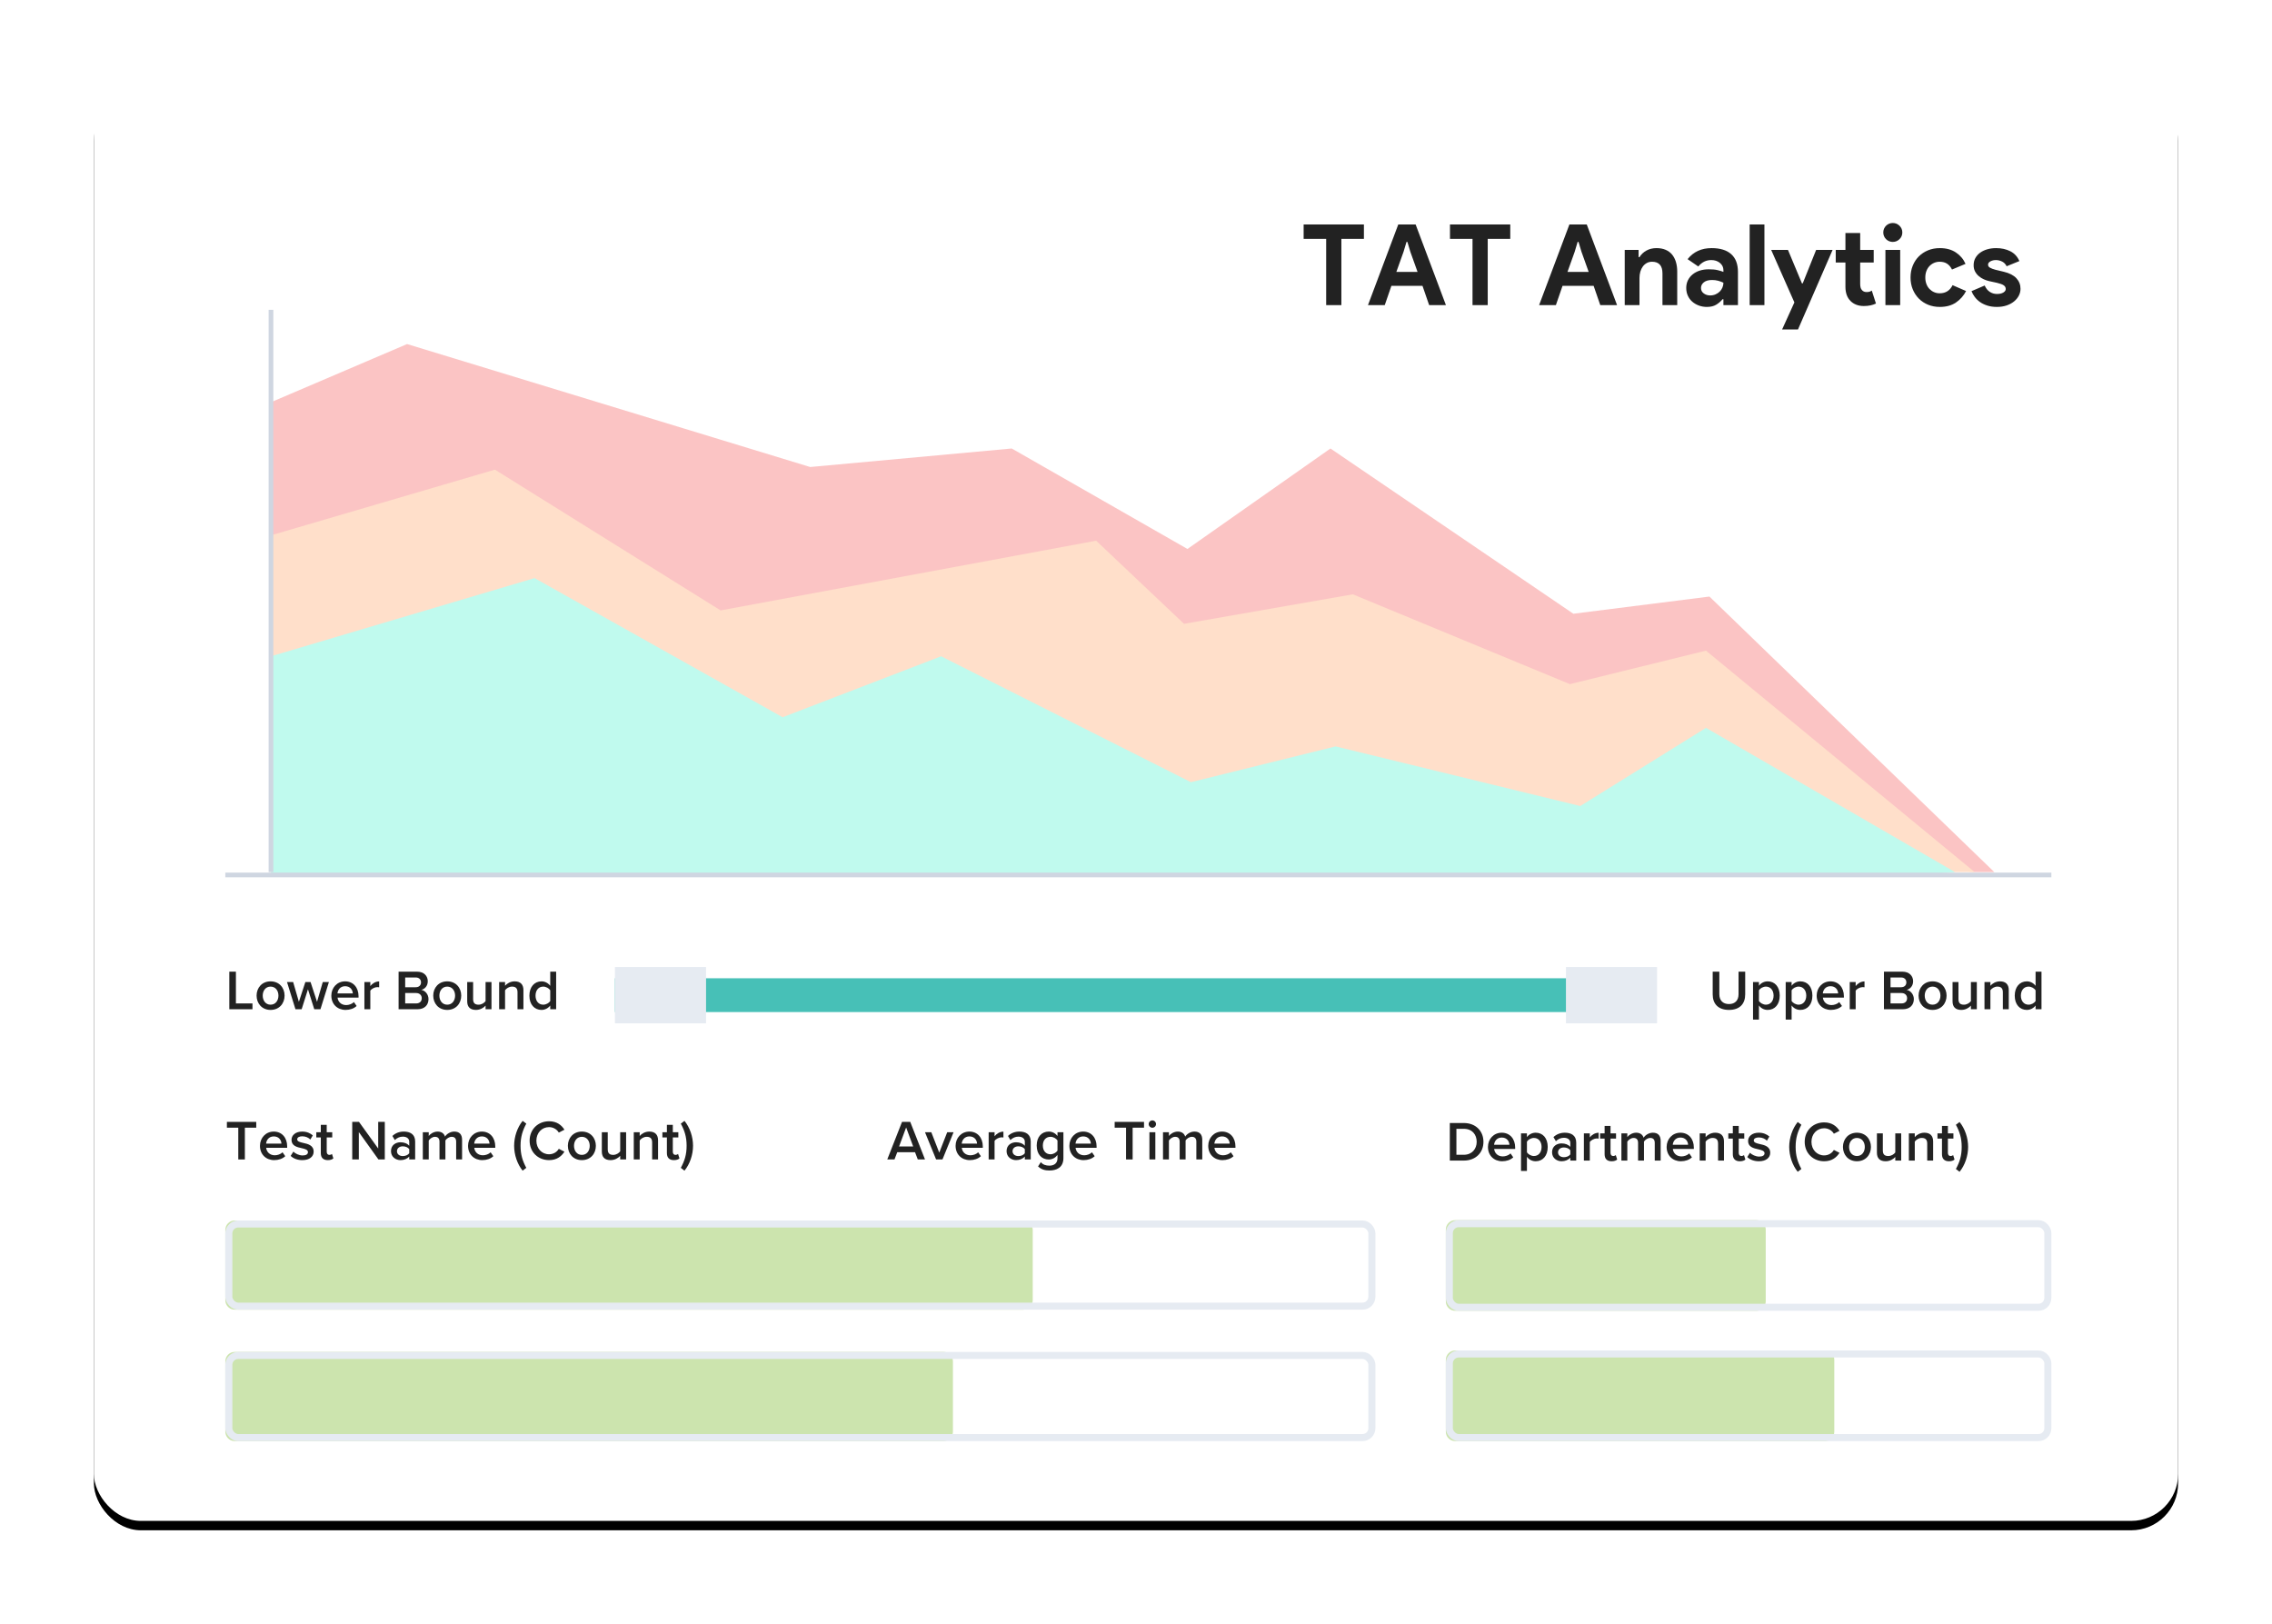 <?xml version="1.0" encoding="UTF-8"?>
<svg width="484px" height="346px" viewBox="0 0 484 346" version="1.1" xmlns="http://www.w3.org/2000/svg" xmlns:xlink="http://www.w3.org/1999/xlink">
    <title>Finance Data Copy</title>
    <defs>
        <rect id="path-1" x="0" y="0" width="444" height="306" rx="10"></rect>
        <filter x="-7.0%" y="-9.5%" width="114.0%" height="120.3%" filterUnits="objectBoundingBox" id="filter-2">
            <feOffset dx="0" dy="2" in="SourceAlpha" result="shadowOffsetOuter1"></feOffset>
            <feGaussianBlur stdDeviation="10" in="shadowOffsetOuter1" result="shadowBlurOuter1"></feGaussianBlur>
            <feColorMatrix values="0 0 0 0 0   0 0 0 0 0   0 0 0 0 0  0 0 0 0.1 0" type="matrix" in="shadowBlurOuter1"></feColorMatrix>
        </filter>
    </defs>
    <g id="Page-1" stroke="none" stroke-width="1" fill="none" fill-rule="evenodd">
        <g id="Group-25" transform="translate(20, 18)">
            <g id="Rectangle">
                <use fill="black" fill-opacity="1" filter="url(#filter-2)" xlink:href="#path-1"></use>
                <use fill="#FFFFFF" fill-rule="evenodd" xlink:href="#path-1"></use>
            </g>
            <path d="M30,242 L198,242 C199.105,242 200,242.895 200,244 L200,259 C200,260.105 199.105,261 198,261 L30,261 C28.895,261 28,260.105 28,259 L28,244 C28,242.895 28.895,242 30,242 Z" id="Rectangle" fill="#CCE4AE"></path>
            <path d="M30,270 L181,270 C182.105,270 183,270.895 183,272 L183,287 C183,288.105 182.105,289 181,289 L30,289 C28.895,289 28,288.105 28,287 L28,272 C28,270.895 28.895,270 30,270 Z" id="Rectangle-Copy-4" fill="#CCE4AE"></path>
            <g id="Test-Name-(Count)" transform="translate(28.336, 220.78)" fill="#222222" fill-rule="nonzero">
                <polygon id="Path" points="3.828 8.22 3.828 1.452 6.252 1.452 6.252 0.216 0 0.216 0 1.452 2.424 1.452 2.424 8.22"></polygon>
                <path d="M7.044,5.316 C7.044,7.152 8.34,8.364 10.08,8.364 C11.004,8.364 11.856,8.076 12.432,7.524 L11.856,6.696 C11.448,7.104 10.776,7.332 10.212,7.332 C9.12,7.332 8.46,6.612 8.364,5.736 L12.84,5.736 L12.84,5.436 C12.84,3.612 11.724,2.28 9.984,2.28 C8.268,2.28 7.044,3.636 7.044,5.316 Z M9.984,3.312 C11.124,3.312 11.592,4.164 11.616,4.848 L8.352,4.848 C8.412,4.14 8.904,3.312 9.984,3.312 Z" id="Shape"></path>
                <path d="M13.584,7.464 C14.184,8.052 15.084,8.364 16.068,8.364 C17.628,8.364 18.48,7.584 18.48,6.564 C18.48,5.196 17.244,4.908 16.236,4.692 C15.552,4.536 14.976,4.38 14.976,3.936 C14.976,3.528 15.396,3.288 16.056,3.288 C16.776,3.288 17.424,3.588 17.772,3.984 L18.3,3.096 C17.772,2.628 17.028,2.28 16.044,2.28 C14.58,2.28 13.764,3.096 13.764,4.044 C13.764,5.34 14.952,5.604 15.948,5.82 C16.656,5.976 17.268,6.156 17.268,6.66 C17.268,7.092 16.884,7.368 16.128,7.368 C15.372,7.368 14.568,6.972 14.16,6.552 L13.584,7.464 Z" id="Path"></path>
                <path d="M21.492,8.364 C22.08,8.364 22.452,8.208 22.68,7.992 L22.38,7.044 C22.284,7.152 22.056,7.248 21.816,7.248 C21.456,7.248 21.264,6.96 21.264,6.564 L21.264,3.528 L22.44,3.528 L22.44,2.424 L21.264,2.424 L21.264,0.84 L20.004,0.84 L20.004,2.424 L19.044,2.424 L19.044,3.528 L20.004,3.528 L20.004,6.876 C20.004,7.836 20.52,8.364 21.492,8.364 Z" id="Path"></path>
                <polygon id="Path" points="33.636 8.22 33.636 0.216 32.232 0.216 32.232 5.892 28.14 0.216 26.7 0.216 26.7 8.22 28.104 8.22 28.104 2.388 32.28 8.22"></polygon>
                <path d="M40.104,8.22 L40.104,4.38 C40.104,2.82 38.976,2.28 37.692,2.28 C36.768,2.28 35.928,2.58 35.256,3.216 L35.772,4.092 C36.276,3.6 36.84,3.36 37.488,3.36 C38.292,3.36 38.844,3.768 38.844,4.44 L38.844,5.304 C38.424,4.812 37.752,4.56 36.972,4.56 C36.024,4.56 34.956,5.112 34.956,6.444 C34.956,7.728 36.024,8.364 36.972,8.364 C37.74,8.364 38.412,8.088 38.844,7.596 L38.844,8.22 L40.104,8.22 Z M38.844,6.9 C38.556,7.296 38.016,7.5 37.464,7.5 C36.756,7.5 36.228,7.092 36.228,6.468 C36.228,5.832 36.756,5.424 37.464,5.424 C38.016,5.424 38.556,5.628 38.844,6.024 L38.844,6.9 Z" id="Shape"></path>
                <path d="M50.1,8.22 L50.1,4.032 C50.1,2.856 49.5,2.28 48.432,2.28 C47.568,2.28 46.8,2.82 46.464,3.348 C46.272,2.712 45.744,2.28 44.88,2.28 C44.004,2.28 43.236,2.856 42.996,3.216 L42.996,2.424 L41.736,2.424 L41.736,8.22 L42.996,8.22 L42.996,4.176 C43.26,3.792 43.776,3.396 44.328,3.396 C45.012,3.396 45.288,3.816 45.288,4.44 L45.288,8.22 L46.548,8.22 L46.548,4.164 C46.8,3.792 47.328,3.396 47.892,3.396 C48.564,3.396 48.84,3.816 48.84,4.44 L48.84,8.22 L50.1,8.22 Z" id="Path"></path>
                <path d="M51.372,5.316 C51.372,7.152 52.668,8.364 54.408,8.364 C55.332,8.364 56.184,8.076 56.76,7.524 L56.184,6.696 C55.776,7.104 55.104,7.332 54.54,7.332 C53.448,7.332 52.788,6.612 52.692,5.736 L57.168,5.736 L57.168,5.436 C57.168,3.612 56.052,2.28 54.312,2.28 C52.596,2.28 51.372,3.636 51.372,5.316 Z M54.312,3.312 C55.452,3.312 55.92,4.164 55.944,4.848 L52.68,4.848 C52.74,4.14 53.232,3.312 54.312,3.312 Z" id="Shape"></path>
                <path d="M63.78,10.008 C62.988,8.532 62.556,7.188 62.556,5.304 C62.556,3.42 62.988,2.076 63.78,0.588 L63,0 C61.872,1.392 61.188,3.372 61.188,5.304 C61.188,7.236 61.872,9.228 63,10.608 L63.78,10.008 Z" id="Path"></path>
                <path d="M68.628,8.364 C70.308,8.364 71.292,7.524 71.904,6.564 L70.704,5.952 C70.32,6.624 69.552,7.116 68.628,7.116 C67.104,7.116 65.928,5.904 65.928,4.224 C65.928,2.544 67.104,1.332 68.628,1.332 C69.552,1.332 70.32,1.836 70.704,2.496 L71.904,1.884 C71.304,0.924 70.308,0.084 68.628,0.084 C66.324,0.084 64.488,1.764 64.488,4.224 C64.488,6.684 66.324,8.364 68.628,8.364 Z" id="Path"></path>
                <path d="M75.612,8.364 C77.472,8.364 78.6,6.984 78.6,5.316 C78.6,3.66 77.472,2.28 75.612,2.28 C73.776,2.28 72.636,3.66 72.636,5.316 C72.636,6.984 73.776,8.364 75.612,8.364 Z M75.612,7.248 C74.544,7.248 73.944,6.348 73.944,5.316 C73.944,4.296 74.544,3.396 75.612,3.396 C76.692,3.396 77.292,4.296 77.292,5.316 C77.292,6.348 76.692,7.248 75.612,7.248 Z" id="Shape"></path>
                <path d="M85.044,8.22 L85.044,2.424 L83.784,2.424 L83.784,6.492 C83.484,6.888 82.932,7.248 82.296,7.248 C81.588,7.248 81.132,6.972 81.132,6.072 L81.132,2.424 L79.872,2.424 L79.872,6.528 C79.872,7.716 80.484,8.364 81.732,8.364 C82.644,8.364 83.364,7.92 83.784,7.452 L83.784,8.22 L85.044,8.22 Z" id="Path"></path>
                <path d="M91.848,8.22 L91.848,4.14 C91.848,2.952 91.224,2.28 89.976,2.28 C89.064,2.28 88.32,2.76 87.936,3.216 L87.936,2.424 L86.676,2.424 L86.676,8.22 L87.936,8.22 L87.936,4.176 C88.224,3.78 88.776,3.396 89.424,3.396 C90.132,3.396 90.588,3.696 90.588,4.596 L90.588,8.22 L91.848,8.22 Z" id="Path"></path>
                <path d="M95.22,8.364 C95.808,8.364 96.18,8.208 96.408,7.992 L96.108,7.044 C96.012,7.152 95.784,7.248 95.544,7.248 C95.184,7.248 94.992,6.96 94.992,6.564 L94.992,3.528 L96.168,3.528 L96.168,2.424 L94.992,2.424 L94.992,0.84 L93.732,0.84 L93.732,2.424 L92.772,2.424 L92.772,3.528 L93.732,3.528 L93.732,6.876 C93.732,7.836 94.248,8.364 95.22,8.364 Z" id="Path"></path>
                <path d="M97.932,5.304 C97.932,7.188 97.5,8.532 96.696,10.008 L97.476,10.608 C98.616,9.228 99.3,7.236 99.3,5.304 C99.3,3.372 98.616,1.392 97.476,0 L96.696,0.588 C97.5,2.076 97.932,3.42 97.932,5.304 Z" id="Path"></path>
            </g>
            <g id="Lower-Bound" transform="translate(28.852, 188.996)" fill="#222222" fill-rule="nonzero">
                <polygon id="Path" points="4.932 8.004 4.932 6.768 1.404 6.768 1.404 0 0 0 0 8.004"></polygon>
                <path d="M8.784,8.148 C10.644,8.148 11.772,6.768 11.772,5.1 C11.772,3.444 10.644,2.064 8.784,2.064 C6.948,2.064 5.808,3.444 5.808,5.1 C5.808,6.768 6.948,8.148 8.784,8.148 Z M8.784,7.032 C7.716,7.032 7.116,6.132 7.116,5.1 C7.116,4.08 7.716,3.18 8.784,3.18 C9.864,3.18 10.464,4.08 10.464,5.1 C10.464,6.132 9.864,7.032 8.784,7.032 Z" id="Shape"></path>
                <polygon id="Path" points="19.416 8.004 21.216 2.208 19.908 2.208 18.684 6.42 17.304 2.208 16.2 2.208 14.82 6.42 13.596 2.208 12.288 2.208 14.088 8.004 15.408 8.004 16.752 3.756 18.096 8.004"></polygon>
                <path d="M21.732,5.1 C21.732,6.936 23.028,8.148 24.768,8.148 C25.692,8.148 26.544,7.86 27.12,7.308 L26.544,6.48 C26.136,6.888 25.464,7.116 24.9,7.116 C23.808,7.116 23.148,6.396 23.052,5.52 L27.528,5.52 L27.528,5.22 C27.528,3.396 26.412,2.064 24.672,2.064 C22.956,2.064 21.732,3.42 21.732,5.1 Z M24.672,3.096 C25.812,3.096 26.28,3.948 26.304,4.632 L23.04,4.632 C23.1,3.924 23.592,3.096 24.672,3.096 Z" id="Shape"></path>
                <path d="M30.036,8.004 L30.036,4.056 C30.288,3.648 30.996,3.288 31.524,3.288 C31.68,3.288 31.812,3.3 31.92,3.324 L31.92,2.076 C31.164,2.076 30.468,2.508 30.036,3.06 L30.036,2.208 L28.776,2.208 L28.776,8.004 L30.036,8.004 Z" id="Path"></path>
                <path d="M40.104,8.004 C41.604,8.004 42.432,7.08 42.432,5.844 C42.432,4.86 41.736,4.008 40.884,3.876 C41.628,3.72 42.276,3.048 42.276,2.04 C42.276,0.912 41.46,0 39.996,0 L36.06,0 L36.06,8.004 L40.104,8.004 Z M37.464,1.236 L39.708,1.236 C40.428,1.236 40.836,1.68 40.836,2.28 C40.836,2.88 40.428,3.312 39.708,3.312 L37.464,3.312 L37.464,1.236 Z M37.464,4.548 L39.768,4.548 C40.572,4.548 40.992,5.052 40.992,5.652 C40.992,6.348 40.536,6.768 39.768,6.768 L37.464,6.768 L37.464,4.548 Z" id="Shape"></path>
                <path d="M46.416,8.148 C48.276,8.148 49.404,6.768 49.404,5.1 C49.404,3.444 48.276,2.064 46.416,2.064 C44.58,2.064 43.44,3.444 43.44,5.1 C43.44,6.768 44.58,8.148 46.416,8.148 Z M46.416,7.032 C45.348,7.032 44.748,6.132 44.748,5.1 C44.748,4.08 45.348,3.18 46.416,3.18 C47.496,3.18 48.096,4.08 48.096,5.1 C48.096,6.132 47.496,7.032 46.416,7.032 Z" id="Shape"></path>
                <path d="M55.848,8.004 L55.848,2.208 L54.588,2.208 L54.588,6.276 C54.288,6.672 53.736,7.032 53.1,7.032 C52.392,7.032 51.936,6.756 51.936,5.856 L51.936,2.208 L50.676,2.208 L50.676,6.312 C50.676,7.5 51.288,8.148 52.536,8.148 C53.448,8.148 54.168,7.704 54.588,7.236 L54.588,8.004 L55.848,8.004 Z" id="Path"></path>
                <path d="M62.652,8.004 L62.652,3.924 C62.652,2.736 62.028,2.064 60.78,2.064 C59.868,2.064 59.124,2.544 58.74,3 L58.74,2.208 L57.48,2.208 L57.48,8.004 L58.74,8.004 L58.74,3.96 C59.028,3.564 59.58,3.18 60.228,3.18 C60.936,3.18 61.392,3.48 61.392,4.38 L61.392,8.004 L62.652,8.004 Z" id="Path"></path>
                <path d="M69.624,8.004 L69.624,0 L68.364,0 L68.364,3.012 C67.896,2.4 67.224,2.064 66.504,2.064 C65.004,2.064 63.924,3.24 63.924,5.112 C63.924,7.02 65.016,8.148 66.504,8.148 C67.248,8.148 67.92,7.788 68.364,7.212 L68.364,8.004 L69.624,8.004 Z M68.364,6.264 C68.076,6.696 67.464,7.032 66.864,7.032 C65.868,7.032 65.232,6.228 65.232,5.112 C65.232,3.984 65.868,3.18 66.864,3.18 C67.464,3.18 68.076,3.528 68.364,3.96 L68.364,6.264 Z" id="Shape"></path>
            </g>
            <g id="Upper-Bound" transform="translate(344.852, 188.996)" fill="#222222" fill-rule="nonzero">
                <path d="M0,4.848 C0,6.816 1.14,8.148 3.468,8.148 C5.784,8.148 6.924,6.828 6.924,4.836 L6.924,0 L5.508,0 L5.508,4.8 C5.508,6.072 4.8,6.9 3.468,6.9 C2.124,6.9 1.416,6.072 1.416,4.8 L1.416,0 L0,0 L0,4.848 Z" id="Path"></path>
                <path d="M9.852,7.2 C10.32,7.824 10.98,8.148 11.712,8.148 C13.212,8.148 14.28,7.008 14.28,5.1 C14.28,3.192 13.212,2.064 11.712,2.064 C10.956,2.064 10.284,2.424 9.852,3 L9.852,2.208 L8.592,2.208 L8.592,10.212 L9.852,10.212 L9.852,7.2 Z M12.972,5.1 C12.972,6.228 12.336,7.032 11.34,7.032 C10.752,7.032 10.128,6.672 9.852,6.252 L9.852,3.96 C10.128,3.528 10.752,3.18 11.34,3.18 C12.336,3.18 12.972,3.984 12.972,5.1 Z" id="Shape"></path>
                <path d="M16.812,7.2 C17.28,7.824 17.94,8.148 18.672,8.148 C20.172,8.148 21.24,7.008 21.24,5.1 C21.24,3.192 20.172,2.064 18.672,2.064 C17.916,2.064 17.244,2.424 16.812,3 L16.812,2.208 L15.552,2.208 L15.552,10.212 L16.812,10.212 L16.812,7.2 Z M19.932,5.1 C19.932,6.228 19.296,7.032 18.3,7.032 C17.712,7.032 17.088,6.672 16.812,6.252 L16.812,3.96 C17.088,3.528 17.712,3.18 18.3,3.18 C19.296,3.18 19.932,3.984 19.932,5.1 Z" id="Shape"></path>
                <path d="M22.152,5.1 C22.152,6.936 23.448,8.148 25.188,8.148 C26.112,8.148 26.964,7.86 27.54,7.308 L26.964,6.48 C26.556,6.888 25.884,7.116 25.32,7.116 C24.228,7.116 23.568,6.396 23.472,5.52 L27.948,5.52 L27.948,5.22 C27.948,3.396 26.832,2.064 25.092,2.064 C23.376,2.064 22.152,3.42 22.152,5.1 Z M25.092,3.096 C26.232,3.096 26.7,3.948 26.724,4.632 L23.46,4.632 C23.52,3.924 24.012,3.096 25.092,3.096 Z" id="Shape"></path>
                <path d="M30.456,8.004 L30.456,4.056 C30.708,3.648 31.416,3.288 31.944,3.288 C32.1,3.288 32.232,3.3 32.34,3.324 L32.34,2.076 C31.584,2.076 30.888,2.508 30.456,3.06 L30.456,2.208 L29.196,2.208 L29.196,8.004 L30.456,8.004 Z" id="Path"></path>
                <path d="M40.524,8.004 C42.024,8.004 42.852,7.08 42.852,5.844 C42.852,4.86 42.156,4.008 41.304,3.876 C42.048,3.72 42.696,3.048 42.696,2.04 C42.696,0.912 41.88,0 40.416,0 L36.48,0 L36.48,8.004 L40.524,8.004 Z M37.884,1.236 L40.128,1.236 C40.848,1.236 41.256,1.68 41.256,2.28 C41.256,2.88 40.848,3.312 40.128,3.312 L37.884,3.312 L37.884,1.236 Z M37.884,4.548 L40.188,4.548 C40.992,4.548 41.412,5.052 41.412,5.652 C41.412,6.348 40.956,6.768 40.188,6.768 L37.884,6.768 L37.884,4.548 Z" id="Shape"></path>
                <path d="M46.836,8.148 C48.696,8.148 49.824,6.768 49.824,5.1 C49.824,3.444 48.696,2.064 46.836,2.064 C45,2.064 43.86,3.444 43.86,5.1 C43.86,6.768 45,8.148 46.836,8.148 Z M46.836,7.032 C45.768,7.032 45.168,6.132 45.168,5.1 C45.168,4.08 45.768,3.18 46.836,3.18 C47.916,3.18 48.516,4.08 48.516,5.1 C48.516,6.132 47.916,7.032 46.836,7.032 Z" id="Shape"></path>
                <path d="M56.268,8.004 L56.268,2.208 L55.008,2.208 L55.008,6.276 C54.708,6.672 54.156,7.032 53.52,7.032 C52.812,7.032 52.356,6.756 52.356,5.856 L52.356,2.208 L51.096,2.208 L51.096,6.312 C51.096,7.5 51.708,8.148 52.956,8.148 C53.868,8.148 54.588,7.704 55.008,7.236 L55.008,8.004 L56.268,8.004 Z" id="Path"></path>
                <path d="M63.072,8.004 L63.072,3.924 C63.072,2.736 62.448,2.064 61.2,2.064 C60.288,2.064 59.544,2.544 59.16,3 L59.16,2.208 L57.9,2.208 L57.9,8.004 L59.16,8.004 L59.16,3.96 C59.448,3.564 60,3.18 60.648,3.18 C61.356,3.18 61.812,3.48 61.812,4.38 L61.812,8.004 L63.072,8.004 Z" id="Path"></path>
                <path d="M70.044,8.004 L70.044,0 L68.784,0 L68.784,3.012 C68.316,2.4 67.644,2.064 66.924,2.064 C65.424,2.064 64.344,3.24 64.344,5.112 C64.344,7.02 65.436,8.148 66.924,8.148 C67.668,8.148 68.34,7.788 68.784,7.212 L68.784,8.004 L70.044,8.004 Z M68.784,6.264 C68.496,6.696 67.884,7.032 67.284,7.032 C66.288,7.032 65.652,6.228 65.652,5.112 C65.652,3.984 66.288,3.18 67.284,3.18 C67.884,3.18 68.496,3.528 68.784,3.96 L68.784,6.264 Z" id="Shape"></path>
            </g>
            <g id="Group-23" transform="translate(111, 188)">
                <rect id="Rectangle" fill="#47C0B7" x="0" y="2.4" width="218.361" height="7.2"></rect>
                <rect id="Rectangle" fill="#E6EBF2" x="0" y="0" width="19.41" height="12"></rect>
                <rect id="Rectangle-Copy-3" fill="#E6EBF2" x="202.59" y="0" width="19.41" height="12"></rect>
            </g>
            <rect id="Rectangle" stroke="#E6EBF2" stroke-width="1.5" x="28.75" y="242.75" width="243.5" height="17.5" rx="2"></rect>
            <rect id="Rectangle-Copy-4" stroke="#E6EBF2" stroke-width="1.5" x="28.75" y="270.75" width="243.5" height="17.5" rx="2"></rect>
            <g id="Group-26" transform="translate(288, 221.021)">
                <path d="M2,20.91 L66.151,20.91 C67.256,20.91 68.151,21.805 68.151,22.91 L68.151,38.22 C68.151,39.325 67.256,40.22 66.151,40.22 L2,40.22 C0.895,40.22 9.87157311e-16,39.325 0,38.22 L0,22.91 C-1.3527075e-16,21.805 0.895,20.91 2,20.91 Z" id="Rectangle-Copy-6" fill="#CCE4AE"></path>
                <path d="M2,48.668 L80.755,48.668 C81.859,48.668 82.755,49.564 82.755,50.668 L82.755,65.979 C82.755,67.083 81.859,67.979 80.755,67.979 L2,67.979 C0.895,67.979 1.46753838e-15,67.083 0,65.979 L0,50.668 C-1.3527075e-16,49.564 0.895,48.668 2,48.668 Z" id="Rectangle-Copy-7" fill="#CCE4AE"></path>
                <g id="Departments-(Count)" transform="translate(0.852, 0)" fill="#222222" fill-rule="nonzero">
                    <path d="M2.976,8.22 C5.472,8.22 7.164,6.576 7.164,4.224 C7.164,1.872 5.472,0.216 2.976,0.216 L0,0.216 L0,8.22 L2.976,8.22 Z M1.404,1.452 L2.976,1.452 C4.764,1.452 5.724,2.676 5.724,4.224 C5.724,5.736 4.716,6.984 2.976,6.984 L1.404,6.984 L1.404,1.452 Z" id="Shape"></path>
                    <path d="M8.124,5.316 C8.124,7.152 9.42,8.364 11.16,8.364 C12.084,8.364 12.936,8.076 13.512,7.524 L12.936,6.696 C12.528,7.104 11.856,7.332 11.292,7.332 C10.2,7.332 9.54,6.612 9.444,5.736 L13.92,5.736 L13.92,5.436 C13.92,3.612 12.804,2.28 11.064,2.28 C9.348,2.28 8.124,3.636 8.124,5.316 Z M11.064,3.312 C12.204,3.312 12.672,4.164 12.696,4.848 L9.432,4.848 C9.492,4.14 9.984,3.312 11.064,3.312 Z" id="Shape"></path>
                    <path d="M16.428,7.416 C16.896,8.04 17.556,8.364 18.288,8.364 C19.788,8.364 20.856,7.224 20.856,5.316 C20.856,3.408 19.788,2.28 18.288,2.28 C17.532,2.28 16.86,2.64 16.428,3.216 L16.428,2.424 L15.168,2.424 L15.168,10.428 L16.428,10.428 L16.428,7.416 Z M19.548,5.316 C19.548,6.444 18.912,7.248 17.916,7.248 C17.328,7.248 16.704,6.888 16.428,6.468 L16.428,4.176 C16.704,3.744 17.328,3.396 17.916,3.396 C18.912,3.396 19.548,4.2 19.548,5.316 Z" id="Shape"></path>
                    <path d="M26.928,8.22 L26.928,4.38 C26.928,2.82 25.8,2.28 24.516,2.28 C23.592,2.28 22.752,2.58 22.08,3.216 L22.596,4.092 C23.1,3.6 23.664,3.36 24.312,3.36 C25.116,3.36 25.668,3.768 25.668,4.44 L25.668,5.304 C25.248,4.812 24.576,4.56 23.796,4.56 C22.848,4.56 21.78,5.112 21.78,6.444 C21.78,7.728 22.848,8.364 23.796,8.364 C24.564,8.364 25.236,8.088 25.668,7.596 L25.668,8.22 L26.928,8.22 Z M25.668,6.9 C25.38,7.296 24.84,7.5 24.288,7.5 C23.58,7.5 23.052,7.092 23.052,6.468 C23.052,5.832 23.58,5.424 24.288,5.424 C24.84,5.424 25.38,5.628 25.668,6.024 L25.668,6.9 Z" id="Shape"></path>
                    <path d="M29.82,8.22 L29.82,4.272 C30.072,3.864 30.78,3.504 31.308,3.504 C31.464,3.504 31.596,3.516 31.704,3.54 L31.704,2.292 C30.948,2.292 30.252,2.724 29.82,3.276 L29.82,2.424 L28.56,2.424 L28.56,8.22 L29.82,8.22 Z" id="Path"></path>
                    <path d="M34.464,8.364 C35.052,8.364 35.424,8.208 35.652,7.992 L35.352,7.044 C35.256,7.152 35.028,7.248 34.788,7.248 C34.428,7.248 34.236,6.96 34.236,6.564 L34.236,3.528 L35.412,3.528 L35.412,2.424 L34.236,2.424 L34.236,0.84 L32.976,0.84 L32.976,2.424 L32.016,2.424 L32.016,3.528 L32.976,3.528 L32.976,6.876 C32.976,7.836 33.492,8.364 34.464,8.364 Z" id="Path"></path>
                    <path d="M44.916,8.22 L44.916,4.032 C44.916,2.856 44.316,2.28 43.248,2.28 C42.384,2.28 41.616,2.82 41.28,3.348 C41.088,2.712 40.56,2.28 39.696,2.28 C38.82,2.28 38.052,2.856 37.812,3.216 L37.812,2.424 L36.552,2.424 L36.552,8.22 L37.812,8.22 L37.812,4.176 C38.076,3.792 38.592,3.396 39.144,3.396 C39.828,3.396 40.104,3.816 40.104,4.44 L40.104,8.22 L41.364,8.22 L41.364,4.164 C41.616,3.792 42.144,3.396 42.708,3.396 C43.38,3.396 43.656,3.816 43.656,4.44 L43.656,8.22 L44.916,8.22 Z" id="Path"></path>
                    <path d="M46.188,5.316 C46.188,7.152 47.484,8.364 49.224,8.364 C50.148,8.364 51,8.076 51.576,7.524 L51,6.696 C50.592,7.104 49.92,7.332 49.356,7.332 C48.264,7.332 47.604,6.612 47.508,5.736 L51.984,5.736 L51.984,5.436 C51.984,3.612 50.868,2.28 49.128,2.28 C47.412,2.28 46.188,3.636 46.188,5.316 Z M49.128,3.312 C50.268,3.312 50.736,4.164 50.76,4.848 L47.496,4.848 C47.556,4.14 48.048,3.312 49.128,3.312 Z" id="Shape"></path>
                    <path d="M58.404,8.22 L58.404,4.14 C58.404,2.952 57.78,2.28 56.532,2.28 C55.62,2.28 54.876,2.76 54.492,3.216 L54.492,2.424 L53.232,2.424 L53.232,8.22 L54.492,8.22 L54.492,4.176 C54.78,3.78 55.332,3.396 55.98,3.396 C56.688,3.396 57.144,3.696 57.144,4.596 L57.144,8.22 L58.404,8.22 Z" id="Path"></path>
                    <path d="M61.776,8.364 C62.364,8.364 62.736,8.208 62.964,7.992 L62.664,7.044 C62.568,7.152 62.34,7.248 62.1,7.248 C61.74,7.248 61.548,6.96 61.548,6.564 L61.548,3.528 L62.724,3.528 L62.724,2.424 L61.548,2.424 L61.548,0.84 L60.288,0.84 L60.288,2.424 L59.328,2.424 L59.328,3.528 L60.288,3.528 L60.288,6.876 C60.288,7.836 60.804,8.364 61.776,8.364 Z" id="Path"></path>
                    <path d="M63.36,7.464 C63.96,8.052 64.86,8.364 65.844,8.364 C67.404,8.364 68.256,7.584 68.256,6.564 C68.256,5.196 67.02,4.908 66.012,4.692 C65.328,4.536 64.752,4.38 64.752,3.936 C64.752,3.528 65.172,3.288 65.832,3.288 C66.552,3.288 67.2,3.588 67.548,3.984 L68.076,3.096 C67.548,2.628 66.804,2.28 65.82,2.28 C64.356,2.28 63.54,3.096 63.54,4.044 C63.54,5.34 64.728,5.604 65.724,5.82 C66.432,5.976 67.044,6.156 67.044,6.66 C67.044,7.092 66.66,7.368 65.904,7.368 C65.148,7.368 64.344,6.972 63.936,6.552 L63.36,7.464 Z" id="Path"></path>
                    <path d="M74.892,10.008 C74.1,8.532 73.668,7.188 73.668,5.304 C73.668,3.42 74.1,2.076 74.892,0.588 L74.112,0 C72.984,1.392 72.3,3.372 72.3,5.304 C72.3,7.236 72.984,9.228 74.112,10.608 L74.892,10.008 Z" id="Path"></path>
                    <path d="M79.74,8.364 C81.42,8.364 82.404,7.524 83.016,6.564 L81.816,5.952 C81.432,6.624 80.664,7.116 79.74,7.116 C78.216,7.116 77.04,5.904 77.04,4.224 C77.04,2.544 78.216,1.332 79.74,1.332 C80.664,1.332 81.432,1.836 81.816,2.496 L83.016,1.884 C82.416,0.924 81.42,0.084 79.74,0.084 C77.436,0.084 75.6,1.764 75.6,4.224 C75.6,6.684 77.436,8.364 79.74,8.364 Z" id="Path"></path>
                    <path d="M86.724,8.364 C88.584,8.364 89.712,6.984 89.712,5.316 C89.712,3.66 88.584,2.28 86.724,2.28 C84.888,2.28 83.748,3.66 83.748,5.316 C83.748,6.984 84.888,8.364 86.724,8.364 Z M86.724,7.248 C85.656,7.248 85.056,6.348 85.056,5.316 C85.056,4.296 85.656,3.396 86.724,3.396 C87.804,3.396 88.404,4.296 88.404,5.316 C88.404,6.348 87.804,7.248 86.724,7.248 Z" id="Shape"></path>
                    <path d="M96.156,8.22 L96.156,2.424 L94.896,2.424 L94.896,6.492 C94.596,6.888 94.044,7.248 93.408,7.248 C92.7,7.248 92.244,6.972 92.244,6.072 L92.244,2.424 L90.984,2.424 L90.984,6.528 C90.984,7.716 91.596,8.364 92.844,8.364 C93.756,8.364 94.476,7.92 94.896,7.452 L94.896,8.22 L96.156,8.22 Z" id="Path"></path>
                    <path d="M102.96,8.22 L102.96,4.14 C102.96,2.952 102.336,2.28 101.088,2.28 C100.176,2.28 99.432,2.76 99.048,3.216 L99.048,2.424 L97.788,2.424 L97.788,8.22 L99.048,8.22 L99.048,4.176 C99.336,3.78 99.888,3.396 100.536,3.396 C101.244,3.396 101.7,3.696 101.7,4.596 L101.7,8.22 L102.96,8.22 Z" id="Path"></path>
                    <path d="M106.332,8.364 C106.92,8.364 107.292,8.208 107.52,7.992 L107.22,7.044 C107.124,7.152 106.896,7.248 106.656,7.248 C106.296,7.248 106.104,6.96 106.104,6.564 L106.104,3.528 L107.28,3.528 L107.28,2.424 L106.104,2.424 L106.104,0.84 L104.844,0.84 L104.844,2.424 L103.884,2.424 L103.884,3.528 L104.844,3.528 L104.844,6.876 C104.844,7.836 105.36,8.364 106.332,8.364 Z" id="Path"></path>
                    <path d="M109.044,5.304 C109.044,7.188 108.612,8.532 107.808,10.008 L108.588,10.608 C109.728,9.228 110.412,7.236 110.412,5.304 C110.412,3.372 109.728,1.392 108.588,0 L107.808,0.588 C108.612,2.076 109.044,3.42 109.044,5.304 Z" id="Path"></path>
                </g>
                <rect id="Rectangle-Copy-6" stroke="#E6EBF2" stroke-width="1.5" x="0.75" y="21.66" width="127.5" height="17.81" rx="2"></rect>
                <rect id="Rectangle-Copy-7" stroke="#E6EBF2" stroke-width="1.5" x="0.75" y="49.418" width="127.5" height="17.81" rx="2"></rect>
            </g>
            <g id="TAT-Analytics" transform="translate(257.712, 29.504)" fill="#222222" fill-rule="nonzero">
                <polygon id="Path" points="4.8 17.496 4.8 3.384 0 3.384 0 0.312 12.84 0.312 12.84 3.384 8.04 3.384 8.04 17.496"></polygon>
                <path d="M20.16,0.312 L23.856,0.312 L30.312,17.496 L26.736,17.496 L25.32,13.392 L18.696,13.392 L17.28,17.496 L13.704,17.496 L20.16,0.312 Z M24.264,10.416 L22.728,6.12 L22.104,4.032 L21.912,4.032 L21.288,6.12 L19.752,10.416 L24.264,10.416 Z" id="Shape"></path>
                <polygon id="Path" points="35.976 17.496 35.976 3.384 31.176 3.384 31.176 0.312 44.016 0.312 44.016 3.384 39.216 3.384 39.216 17.496"></polygon>
                <path d="M56.616,0.312 L60.312,0.312 L66.768,17.496 L63.192,17.496 L61.776,13.392 L55.152,13.392 L53.736,17.496 L50.16,17.496 L56.616,0.312 Z M60.72,10.416 L59.184,6.12 L58.56,4.032 L58.368,4.032 L57.744,6.12 L56.208,10.416 L60.72,10.416 Z" id="Shape"></path>
                <path d="M71.352,7.272 L71.544,7.272 C71.912,6.68 72.408,6.212 73.032,5.868 C73.656,5.524 74.368,5.352 75.168,5.352 C75.904,5.352 76.552,5.472 77.112,5.712 C77.672,5.952 78.132,6.292 78.492,6.732 C78.852,7.172 79.124,7.7 79.308,8.316 C79.492,8.932 79.584,9.616 79.584,10.368 L79.584,17.496 L76.44,17.496 L76.44,10.752 C76.44,9.904 76.252,9.276 75.876,8.868 C75.5,8.46 74.952,8.256 74.232,8.256 C73.8,8.256 73.42,8.348 73.092,8.532 C72.764,8.716 72.484,8.964 72.252,9.276 C72.02,9.588 71.844,9.956 71.724,10.38 C71.604,10.804 71.544,11.256 71.544,11.736 L71.544,17.496 L68.4,17.496 L68.4,5.736 L71.352,5.736 L71.352,7.272 Z" id="Path"></path>
                <path d="M89.424,16.248 L89.232,16.248 C88.864,16.696 88.42,17.08 87.9,17.4 C87.38,17.72 86.712,17.88 85.896,17.88 C85.288,17.88 84.716,17.78 84.18,17.58 C83.644,17.38 83.176,17.104 82.776,16.752 C82.376,16.4 82.064,15.976 81.84,15.48 C81.616,14.984 81.504,14.44 81.504,13.848 C81.504,13.24 81.624,12.692 81.864,12.204 C82.104,11.716 82.44,11.296 82.872,10.944 C83.304,10.592 83.812,10.324 84.396,10.14 C84.98,9.956 85.616,9.864 86.304,9.864 C87.072,9.864 87.704,9.924 88.2,10.044 C88.696,10.164 89.104,10.288 89.424,10.416 L89.424,10.056 C89.424,9.432 89.176,8.916 88.68,8.508 C88.184,8.1 87.568,7.896 86.832,7.896 C85.744,7.896 84.824,8.352 84.072,9.264 L81.792,7.704 C83.04,6.136 84.744,5.352 86.904,5.352 C88.728,5.352 90.12,5.78 91.08,6.636 C92.04,7.492 92.52,8.76 92.52,10.44 L92.52,17.496 L89.424,17.496 L89.424,16.248 Z M89.424,12.72 C89.056,12.544 88.676,12.404 88.284,12.3 C87.892,12.196 87.464,12.144 87,12.144 C86.248,12.144 85.668,12.308 85.26,12.636 C84.852,12.964 84.648,13.368 84.648,13.848 C84.648,14.328 84.844,14.712 85.236,15 C85.628,15.288 86.08,15.432 86.592,15.432 C87.008,15.432 87.392,15.356 87.744,15.204 C88.096,15.052 88.396,14.852 88.644,14.604 C88.892,14.356 89.084,14.068 89.22,13.74 C89.356,13.412 89.424,13.072 89.424,12.72 Z" id="Shape"></path>
                <polygon id="Path" points="95.016 17.496 95.016 0.312 98.16 0.312 98.16 17.496"></polygon>
                <polygon id="Path" points="104.544 16.92 99.6 5.736 103.176 5.736 106.152 12.864 106.32 12.864 109.176 5.736 112.68 5.736 105.312 22.68 101.928 22.68"></polygon>
                <path d="M115.416,8.424 L113.352,8.424 L113.352,5.736 L115.416,5.736 L115.416,2.136 L118.56,2.136 L118.56,5.736 L121.44,5.736 L121.44,8.424 L118.56,8.424 L118.56,12.984 C118.56,13.256 118.588,13.508 118.644,13.74 C118.7,13.972 118.808,14.168 118.968,14.328 C119.192,14.584 119.512,14.712 119.928,14.712 C120.2,14.712 120.416,14.684 120.576,14.628 C120.736,14.572 120.888,14.496 121.032,14.4 L121.92,17.16 C121.552,17.336 121.156,17.468 120.732,17.556 C120.308,17.644 119.84,17.688 119.328,17.688 C118.736,17.688 118.204,17.596 117.732,17.412 C117.26,17.228 116.864,16.976 116.544,16.656 C115.792,15.936 115.416,14.912 115.416,13.584 L115.416,8.424 Z" id="Path"></path>
                <path d="M125.496,4.032 C125.224,4.032 124.964,3.98 124.716,3.876 C124.468,3.772 124.252,3.628 124.068,3.444 C123.884,3.26 123.74,3.048 123.636,2.808 C123.532,2.568 123.48,2.304 123.48,2.016 C123.48,1.728 123.532,1.464 123.636,1.224 C123.74,0.984 123.884,0.772 124.068,0.588 C124.252,0.404 124.468,0.26 124.716,0.156 C124.964,0.052 125.224,0 125.496,0 C126.056,0 126.536,0.196 126.936,0.588 C127.336,0.98 127.536,1.456 127.536,2.016 C127.536,2.576 127.336,3.052 126.936,3.444 C126.536,3.836 126.056,4.032 125.496,4.032 Z M123.936,17.496 L123.936,5.736 L127.08,5.736 L127.08,17.496 L123.936,17.496 Z" id="Shape"></path>
                <path d="M141.12,14.496 C140.608,15.488 139.892,16.3 138.972,16.932 C138.052,17.564 136.904,17.88 135.528,17.88 C134.616,17.88 133.78,17.724 133.02,17.412 C132.26,17.1 131.604,16.664 131.052,16.104 C130.5,15.544 130.068,14.884 129.756,14.124 C129.444,13.364 129.288,12.528 129.288,11.616 C129.288,10.704 129.444,9.864 129.756,9.096 C130.068,8.328 130.5,7.668 131.052,7.116 C131.604,6.564 132.26,6.132 133.02,5.82 C133.78,5.508 134.616,5.352 135.528,5.352 C136.888,5.352 138.032,5.664 138.96,6.288 C139.888,6.912 140.568,7.72 141,8.712 L138.12,9.912 C137.848,9.368 137.5,8.956 137.076,8.676 C136.652,8.396 136.12,8.256 135.48,8.256 C135.064,8.256 134.672,8.336 134.304,8.496 C133.936,8.656 133.612,8.88 133.332,9.168 C133.052,9.456 132.832,9.808 132.672,10.224 C132.512,10.64 132.432,11.104 132.432,11.616 C132.432,12.128 132.512,12.592 132.672,13.008 C132.832,13.424 133.052,13.776 133.332,14.064 C133.612,14.352 133.936,14.576 134.304,14.736 C134.672,14.896 135.064,14.976 135.48,14.976 C136.136,14.976 136.692,14.828 137.148,14.532 C137.604,14.236 137.968,13.808 138.24,13.248 L141.12,14.496 Z" id="Path"></path>
                <path d="M147.696,17.88 C146.928,17.88 146.244,17.784 145.644,17.592 C145.044,17.4 144.524,17.148 144.084,16.836 C143.644,16.524 143.272,16.164 142.968,15.756 C142.664,15.348 142.432,14.936 142.272,14.52 L145.08,13.32 C145.352,13.928 145.716,14.38 146.172,14.676 C146.628,14.972 147.136,15.12 147.696,15.12 C148.272,15.12 148.728,15.016 149.064,14.808 C149.4,14.6 149.568,14.352 149.568,14.064 C149.568,13.744 149.428,13.484 149.148,13.284 C148.868,13.084 148.384,12.904 147.696,12.744 L146.04,12.384 C145.672,12.304 145.292,12.176 144.9,12 C144.508,11.824 144.152,11.6 143.832,11.328 C143.512,11.056 143.248,10.728 143.04,10.344 C142.832,9.96 142.728,9.512 142.728,9 C142.728,8.424 142.852,7.912 143.1,7.464 C143.348,7.016 143.688,6.636 144.12,6.324 C144.552,6.012 145.06,5.772 145.644,5.604 C146.228,5.436 146.856,5.352 147.528,5.352 C148.648,5.352 149.648,5.572 150.528,6.012 C151.408,6.452 152.056,7.152 152.472,8.112 L149.76,9.216 C149.536,8.752 149.208,8.416 148.776,8.208 C148.344,8 147.912,7.896 147.48,7.896 C147.032,7.896 146.64,7.988 146.304,8.172 C145.968,8.356 145.8,8.592 145.8,8.88 C145.8,9.152 145.94,9.368 146.22,9.528 C146.5,9.688 146.88,9.832 147.36,9.96 L149.16,10.392 C150.36,10.68 151.252,11.14 151.836,11.772 C152.42,12.404 152.712,13.152 152.712,14.016 C152.712,14.528 152.592,15.016 152.352,15.48 C152.112,15.944 151.772,16.356 151.332,16.716 C150.892,17.076 150.364,17.36 149.748,17.568 C149.132,17.776 148.448,17.88 147.696,17.88 Z" id="Path"></path>
            </g>
            <g id="Average-Time" transform="translate(169.012, 220.684)" fill="#222222" fill-rule="nonzero">
                <path d="M8.04,8.316 L4.896,0.312 L3.144,0.312 L0,8.316 L1.536,8.316 L2.124,6.78 L5.916,6.78 L6.504,8.316 L8.04,8.316 Z M5.52,5.544 L2.52,5.544 L4.02,1.5 L5.52,5.544 Z" id="Shape"></path>
                <polygon id="Path" points="11.76 8.316 14.124 2.52 12.768 2.52 11.076 6.864 9.384 2.52 8.04 2.52 10.404 8.316"></polygon>
                <path d="M14.556,5.412 C14.556,7.248 15.852,8.46 17.592,8.46 C18.516,8.46 19.368,8.172 19.944,7.62 L19.368,6.792 C18.96,7.2 18.288,7.428 17.724,7.428 C16.632,7.428 15.972,6.708 15.876,5.832 L20.352,5.832 L20.352,5.532 C20.352,3.708 19.236,2.376 17.496,2.376 C15.78,2.376 14.556,3.732 14.556,5.412 Z M17.496,3.408 C18.636,3.408 19.104,4.26 19.128,4.944 L15.864,4.944 C15.924,4.236 16.416,3.408 17.496,3.408 Z" id="Shape"></path>
                <path d="M22.86,8.316 L22.86,4.368 C23.112,3.96 23.82,3.6 24.348,3.6 C24.504,3.6 24.636,3.612 24.744,3.636 L24.744,2.388 C23.988,2.388 23.292,2.82 22.86,3.372 L22.86,2.52 L21.6,2.52 L21.6,8.316 L22.86,8.316 Z" id="Path"></path>
                <path d="M30.564,8.316 L30.564,4.476 C30.564,2.916 29.436,2.376 28.152,2.376 C27.228,2.376 26.388,2.676 25.716,3.312 L26.232,4.188 C26.736,3.696 27.3,3.456 27.948,3.456 C28.752,3.456 29.304,3.864 29.304,4.536 L29.304,5.4 C28.884,4.908 28.212,4.656 27.432,4.656 C26.484,4.656 25.416,5.208 25.416,6.54 C25.416,7.824 26.484,8.46 27.432,8.46 C28.2,8.46 28.872,8.184 29.304,7.692 L29.304,8.316 L30.564,8.316 Z M29.304,6.996 C29.016,7.392 28.476,7.596 27.924,7.596 C27.216,7.596 26.688,7.188 26.688,6.564 C26.688,5.928 27.216,5.52 27.924,5.52 C28.476,5.52 29.016,5.724 29.304,6.12 L29.304,6.996 Z" id="Shape"></path>
                <path d="M32.124,9.804 C32.832,10.452 33.564,10.668 34.548,10.668 C35.976,10.668 37.524,10.104 37.524,8.016 L37.524,2.52 L36.264,2.52 L36.264,3.324 C35.796,2.712 35.136,2.376 34.404,2.376 C32.916,2.376 31.836,3.48 31.836,5.352 C31.836,7.26 32.928,8.328 34.404,8.328 C35.16,8.328 35.82,7.944 36.264,7.368 L36.264,8.064 C36.264,9.252 35.376,9.636 34.548,9.636 C33.78,9.636 33.18,9.432 32.712,8.892 L32.124,9.804 Z M36.264,6.432 C35.988,6.864 35.364,7.212 34.776,7.212 C33.78,7.212 33.144,6.468 33.144,5.352 C33.144,4.236 33.78,3.492 34.776,3.492 C35.364,3.492 35.988,3.84 36.264,4.272 L36.264,6.432 Z" id="Shape"></path>
                <path d="M38.796,5.412 C38.796,7.248 40.092,8.46 41.832,8.46 C42.756,8.46 43.608,8.172 44.184,7.62 L43.608,6.792 C43.2,7.2 42.528,7.428 41.964,7.428 C40.872,7.428 40.212,6.708 40.116,5.832 L44.592,5.832 L44.592,5.532 C44.592,3.708 43.476,2.376 41.736,2.376 C40.02,2.376 38.796,3.732 38.796,5.412 Z M41.736,3.408 C42.876,3.408 43.344,4.26 43.368,4.944 L40.104,4.944 C40.164,4.236 40.656,3.408 41.736,3.408 Z" id="Shape"></path>
                <polygon id="Path" points="52.272 8.316 52.272 1.548 54.696 1.548 54.696 0.312 48.444 0.312 48.444 1.548 50.868 1.548 50.868 8.316"></polygon>
                <path d="M56.472,1.56 C56.904,1.56 57.252,1.212 57.252,0.78 C57.252,0.348 56.904,0 56.472,0 C56.052,0 55.692,0.348 55.692,0.78 C55.692,1.212 56.052,1.56 56.472,1.56 Z M57.108,8.316 L57.108,2.52 L55.848,2.52 L55.848,8.316 L57.108,8.316 Z" id="Shape"></path>
                <path d="M67.104,8.316 L67.104,4.128 C67.104,2.952 66.504,2.376 65.436,2.376 C64.572,2.376 63.804,2.916 63.468,3.444 C63.276,2.808 62.748,2.376 61.884,2.376 C61.008,2.376 60.24,2.952 60,3.312 L60,2.52 L58.74,2.52 L58.74,8.316 L60,8.316 L60,4.272 C60.264,3.888 60.78,3.492 61.332,3.492 C62.016,3.492 62.292,3.912 62.292,4.536 L62.292,8.316 L63.552,8.316 L63.552,4.26 C63.804,3.888 64.332,3.492 64.896,3.492 C65.568,3.492 65.844,3.912 65.844,4.536 L65.844,8.316 L67.104,8.316 Z" id="Path"></path>
                <path d="M68.376,5.412 C68.376,7.248 69.672,8.46 71.412,8.46 C72.336,8.46 73.188,8.172 73.764,7.62 L73.188,6.792 C72.78,7.2 72.108,7.428 71.544,7.428 C70.452,7.428 69.792,6.708 69.696,5.832 L74.172,5.832 L74.172,5.532 C74.172,3.708 73.056,2.376 71.316,2.376 C69.6,2.376 68.376,3.732 68.376,5.412 Z M71.316,3.408 C72.456,3.408 72.924,4.26 72.948,4.944 L69.684,4.944 C69.744,4.236 70.236,3.408 71.316,3.408 Z" id="Shape"></path>
            </g>
            <g id="Group-22" transform="translate(28, 48)">
                <g id="Group-18" transform="translate(9.117, 0)">
                    <g id="Group-17" transform="translate(0.608, 7.296)">
                        <polygon id="Path-8" fill="#FBC4C4" points="0 12.391 28.992 -8.59813557e-17 114.867 26.191 157.804 22.248 195.237 43.651 225.697 22.248 277.442 57.45 306.434 53.789 367.119 112.487 362.933 112.487 -3.72027987e-14 80.261"></polygon>
                        <polygon id="Path-10" fill="#FFDFCA" points="0 40.748 47.708 26.754 95.783 56.741 175.787 41.89 194.503 59.597 230.467 53.314 276.708 72.449 305.7 65.309 362.933 112.487 351.573 112.487 -3.72027987e-14 102.151"></polygon>
                        <polygon id="Path-11" fill="#C0FAEE" points="0 66.515 56.149 49.859 108.995 79.501 142.758 66.515 195.971 93.334 226.798 85.712 278.91 98.416 305.7 81.76 358.748 112.487 351.573 113.095 0 113.095"></polygon>
                    </g>
                    <line x1="0.608" y1="0" x2="0.608" y2="119.784" id="Path-12" stroke="#CFD6E1"></line>
                </g>
                <line x1="0" y1="120.392" x2="389" y2="120.392" id="Path-13" stroke="#CFD6E1"></line>
            </g>
        </g>
    </g>
</svg>
